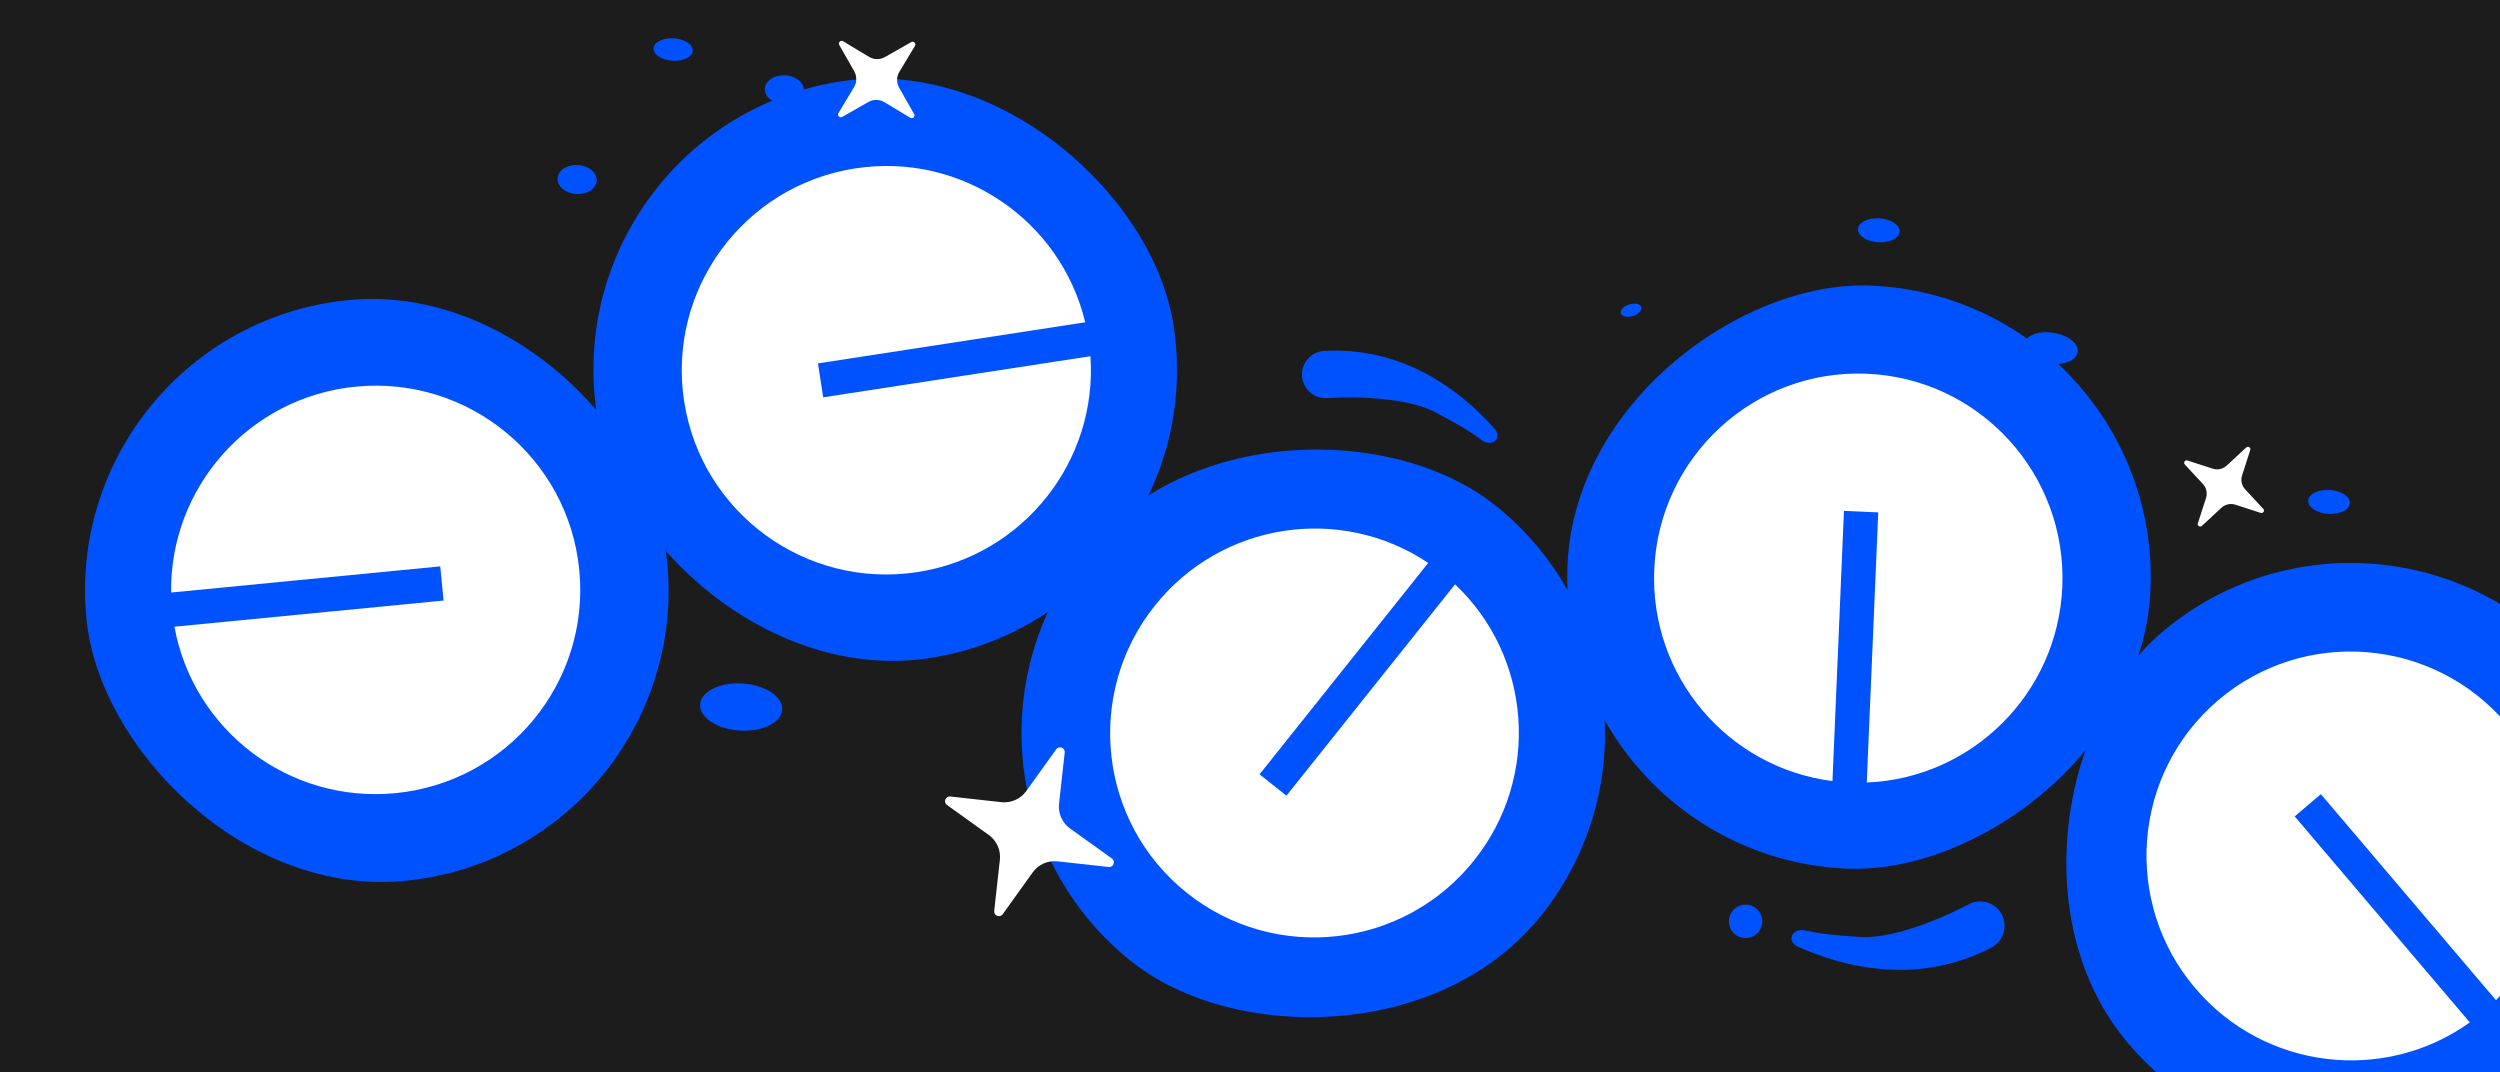 <svg xmlns="http://www.w3.org/2000/svg" fill="none" viewBox="0 0 1632 700" height="700" width="1632">
<rect x="0" y="0" width="1632" height="700" fill="#808080" stroke="none"/>
<g clip-path="url(#clip0_14923_90594)">
<rect fill="#1C1C1C" height="700" width="1632"></rect>
<rect fill="#0052FF" transform="rotate(-5.55 38 214.324)" rx="190.448" height="380.895" width="380.895" y="214.324" x="38"></rect>
<path fill="white" d="M258.137 517.772C331.547 510.639 385.283 445.45 378.162 372.168C371.042 298.887 305.761 245.262 232.351 252.395C162.705 259.163 110.765 318.186 111.704 386.8L287.393 369.729L289.56 392.036L113.871 409.107C126.159 476.618 188.49 524.539 258.137 517.772Z"></path>
<rect fill="#0052FF" transform="rotate(171.255 795.055 400.629)" rx="190.448" height="380.895" width="380.895" y="400.629" x="795.055"></rect>
<path fill="white" d="M558.336 109.927C485.437 121.141 435.418 189.224 446.612 261.995C457.806 334.765 525.975 384.668 598.873 373.454C668.034 362.815 716.603 300.988 711.841 232.533L537.377 259.371L533.969 237.219L708.434 210.382C692.402 143.661 627.497 99.288 558.336 109.927Z"></path>
<rect fill="#0052FF" transform="rotate(128.584 1124.96 448.643)" rx="190.448" height="380.895" width="380.895" y="448.643" x="1124.96"></rect>
<path fill="white" d="M753.89 395.353C707.892 453.008 717.262 536.968 774.816 582.886C832.37 628.804 916.314 619.291 962.312 561.636C1005.95 506.937 999.757 428.559 949.858 381.455L839.772 519.437L822.252 505.46L932.338 367.477C875.328 329.287 797.531 340.654 753.89 395.353Z"></path>
<rect fill="#0052FF" transform="rotate(-87.563 1015.18 558.924)" rx="190.448" height="380.895" width="380.895" y="558.924" x="1015.18"></rect>
<path fill="white" d="M1346.27 383.067C1349.41 309.378 1292.32 247.105 1218.76 243.975C1145.2 240.845 1083.02 298.042 1079.89 371.731C1076.91 441.643 1128.15 501.279 1196.23 509.883L1203.73 333.526L1226.12 334.478L1218.62 510.835C1287.18 508.047 1343.3 452.978 1346.27 383.067Z"></path>
<rect fill="#0052FF" transform="rotate(-130.364 1512.78 826.404)" rx="190.448" height="380.895" width="380.895" y="826.404" x="1512.78"></rect>
<path fill="white" d="M1636.22 472.428C1588.45 416.23 1504.25 409.33 1448.15 457.013C1392.05 504.696 1385.3 588.907 1433.06 645.105C1478.38 698.422 1556.49 707.368 1612.29 667.425L1497.97 532.928L1515.05 518.413L1629.37 652.91C1677.78 604.279 1681.54 525.745 1636.22 472.428Z"></path>
<path fill="white" d="M695.04 491.283L691.342 524.643C690.643 530.958 693.405 537.162 698.569 540.862L725.847 560.419C728.421 562.263 726.863 566.324 723.716 565.977L690.355 562.279C684.04 561.58 677.837 564.342 674.137 569.506L654.58 596.784C652.736 599.358 648.675 597.801 649.022 594.653L652.72 561.292C653.419 554.977 650.657 548.774 645.493 545.074L618.214 525.517C615.641 523.673 617.198 519.612 620.346 519.959L653.706 523.657C660.021 524.356 666.224 521.594 669.925 516.43L689.482 489.151C691.325 486.578 695.387 488.135 695.04 491.283Z"></path>
<path fill="#0052FF" d="M1337.28 237.316C1346.96 238.762 1355.48 235.432 1356.31 229.878C1357.15 224.324 1349.98 218.649 1340.31 217.203C1330.63 215.756 1322.11 219.086 1321.27 224.64C1320.44 230.195 1327.6 235.869 1337.28 237.316Z"></path>
<path fill="white" d="M1427.91 300.599L1444.53 305.958C1447.68 306.971 1451.13 306.209 1453.55 303.962L1466.36 292.093C1467.57 290.973 1469.48 292.19 1468.97 293.759L1463.61 310.378C1462.6 313.525 1463.36 316.974 1465.61 319.398L1477.48 332.207C1478.6 333.414 1477.38 335.323 1475.81 334.818L1459.19 329.46C1456.05 328.446 1452.6 329.208 1450.17 331.455L1437.36 343.324C1436.16 344.444 1434.25 343.227 1434.75 341.659L1440.11 325.039C1441.12 321.893 1440.36 318.443 1438.12 316.019L1426.25 303.211C1425.13 302.003 1426.34 300.095 1427.91 300.599Z"></path>
<path fill="white" d="M550.384 26.935L567.272 37.103C570.469 39.027 574.456 39.077 577.699 37.231L594.832 27.484C596.448 26.564 598.232 28.392 597.274 29.986L587.106 46.874C585.182 50.071 585.132 54.059 586.977 57.301L596.725 74.435C597.645 76.051 595.816 77.835 594.223 76.876L577.335 66.709C574.138 64.784 570.15 64.734 566.908 66.58L549.774 76.328C548.158 77.248 546.374 75.419 547.333 73.825L557.5 56.937C559.424 53.74 559.475 49.753 557.629 46.51L547.881 29.376C546.961 27.761 548.79 25.977 550.384 26.935Z"></path>
<path fill="#0052FF" d="M1225.95 158.135C1233.45 158.627 1239.77 155.537 1240.06 151.234C1240.36 146.93 1234.51 143.043 1227.01 142.551C1219.51 142.059 1213.19 145.149 1212.9 149.452C1212.6 153.755 1218.44 157.643 1225.95 158.135Z"></path>
<path fill="#0052FF" d="M1519.87 335.435C1527.37 335.927 1533.69 332.838 1533.98 328.535C1534.28 324.231 1528.43 320.344 1520.93 319.852C1513.43 319.36 1507.11 322.449 1506.81 326.753C1506.52 331.056 1512.36 334.943 1519.87 335.435Z"></path>
<path fill="#0052FF" d="M1065.87 206.286C1069.55 205.194 1072.05 202.599 1071.44 200.49C1070.83 198.381 1067.36 197.556 1063.68 198.648C1060 199.74 1057.51 202.335 1058.11 204.444C1058.72 206.553 1062.19 207.378 1065.87 206.286Z"></path>
<path fill="#0052FF" d="M482.779 476.912C497.569 477.882 510.03 471.789 510.61 463.303C511.19 454.818 499.67 447.152 484.88 446.182C470.089 445.212 457.629 451.305 457.049 459.79C456.469 468.276 467.989 475.941 482.779 476.912Z"></path>
<path fill="#0052FF" d="M438.928 39.654C445.98 40.117 451.922 37.212 452.198 33.166C452.475 29.119 446.982 25.464 439.93 25.002C432.877 24.539 426.936 27.444 426.659 31.49C426.383 35.537 431.876 39.192 438.928 39.654Z"></path>
<path fill="#0052FF" d="M376.108 126.644C383.16 127.106 389.167 123.249 389.524 118.028C389.881 112.806 384.453 108.199 377.4 107.736C370.348 107.273 364.342 111.131 363.985 116.352C363.628 121.574 369.055 126.181 376.108 126.644Z"></path>
<path fill="#0052FF" d="M511.424 68.074C518.477 68.536 524.483 64.678 524.84 59.457C525.197 54.236 519.769 49.628 512.717 49.166C505.664 48.703 499.658 52.561 499.301 57.782C498.944 63.003 504.372 67.611 511.424 68.074Z"></path>
<path fill="#0052FF" d="M849.958 245.354C849.477 236.859 855.974 229.583 864.469 229.102C908.859 226.59 943.473 247.568 967.034 270.794C969.973 273.691 972.82 276.704 975.551 279.756C981.203 286.072 973.96 292.352 967.187 287.256C955.683 278.602 943.311 272.71 939.405 270.392C923 260.657 892.456 258.38 866.21 259.865C857.715 260.346 850.439 253.849 849.958 245.354Z" clip-rule="evenodd" fill-rule="evenodd"></path>
<path fill="#0052FF" d="M1306.76 597.037C1310.83 604.84 1307.8 614.464 1300 618.531C1259.22 639.784 1217.67 634.734 1185.58 622.863C1181.57 621.382 1177.61 619.754 1173.74 618.039C1165.72 614.489 1169.88 605.488 1178.43 607.41C1192.96 610.673 1207.12 610.965 1211.79 611.488C1231.4 613.685 1261.16 602.838 1285.27 590.272C1293.07 586.205 1302.7 589.234 1306.76 597.037Z" clip-rule="evenodd" fill-rule="evenodd"></path>
<circle fill="#0052FF" transform="rotate(56.033 1139.52 601.451)" r="10.886" cy="601.451" cx="1139.52"></circle>
</g>
<defs>
<clipPath id="clip0_14923_90594">
<rect fill="white" height="700" width="1632"></rect>
</clipPath>
</defs>
</svg>
